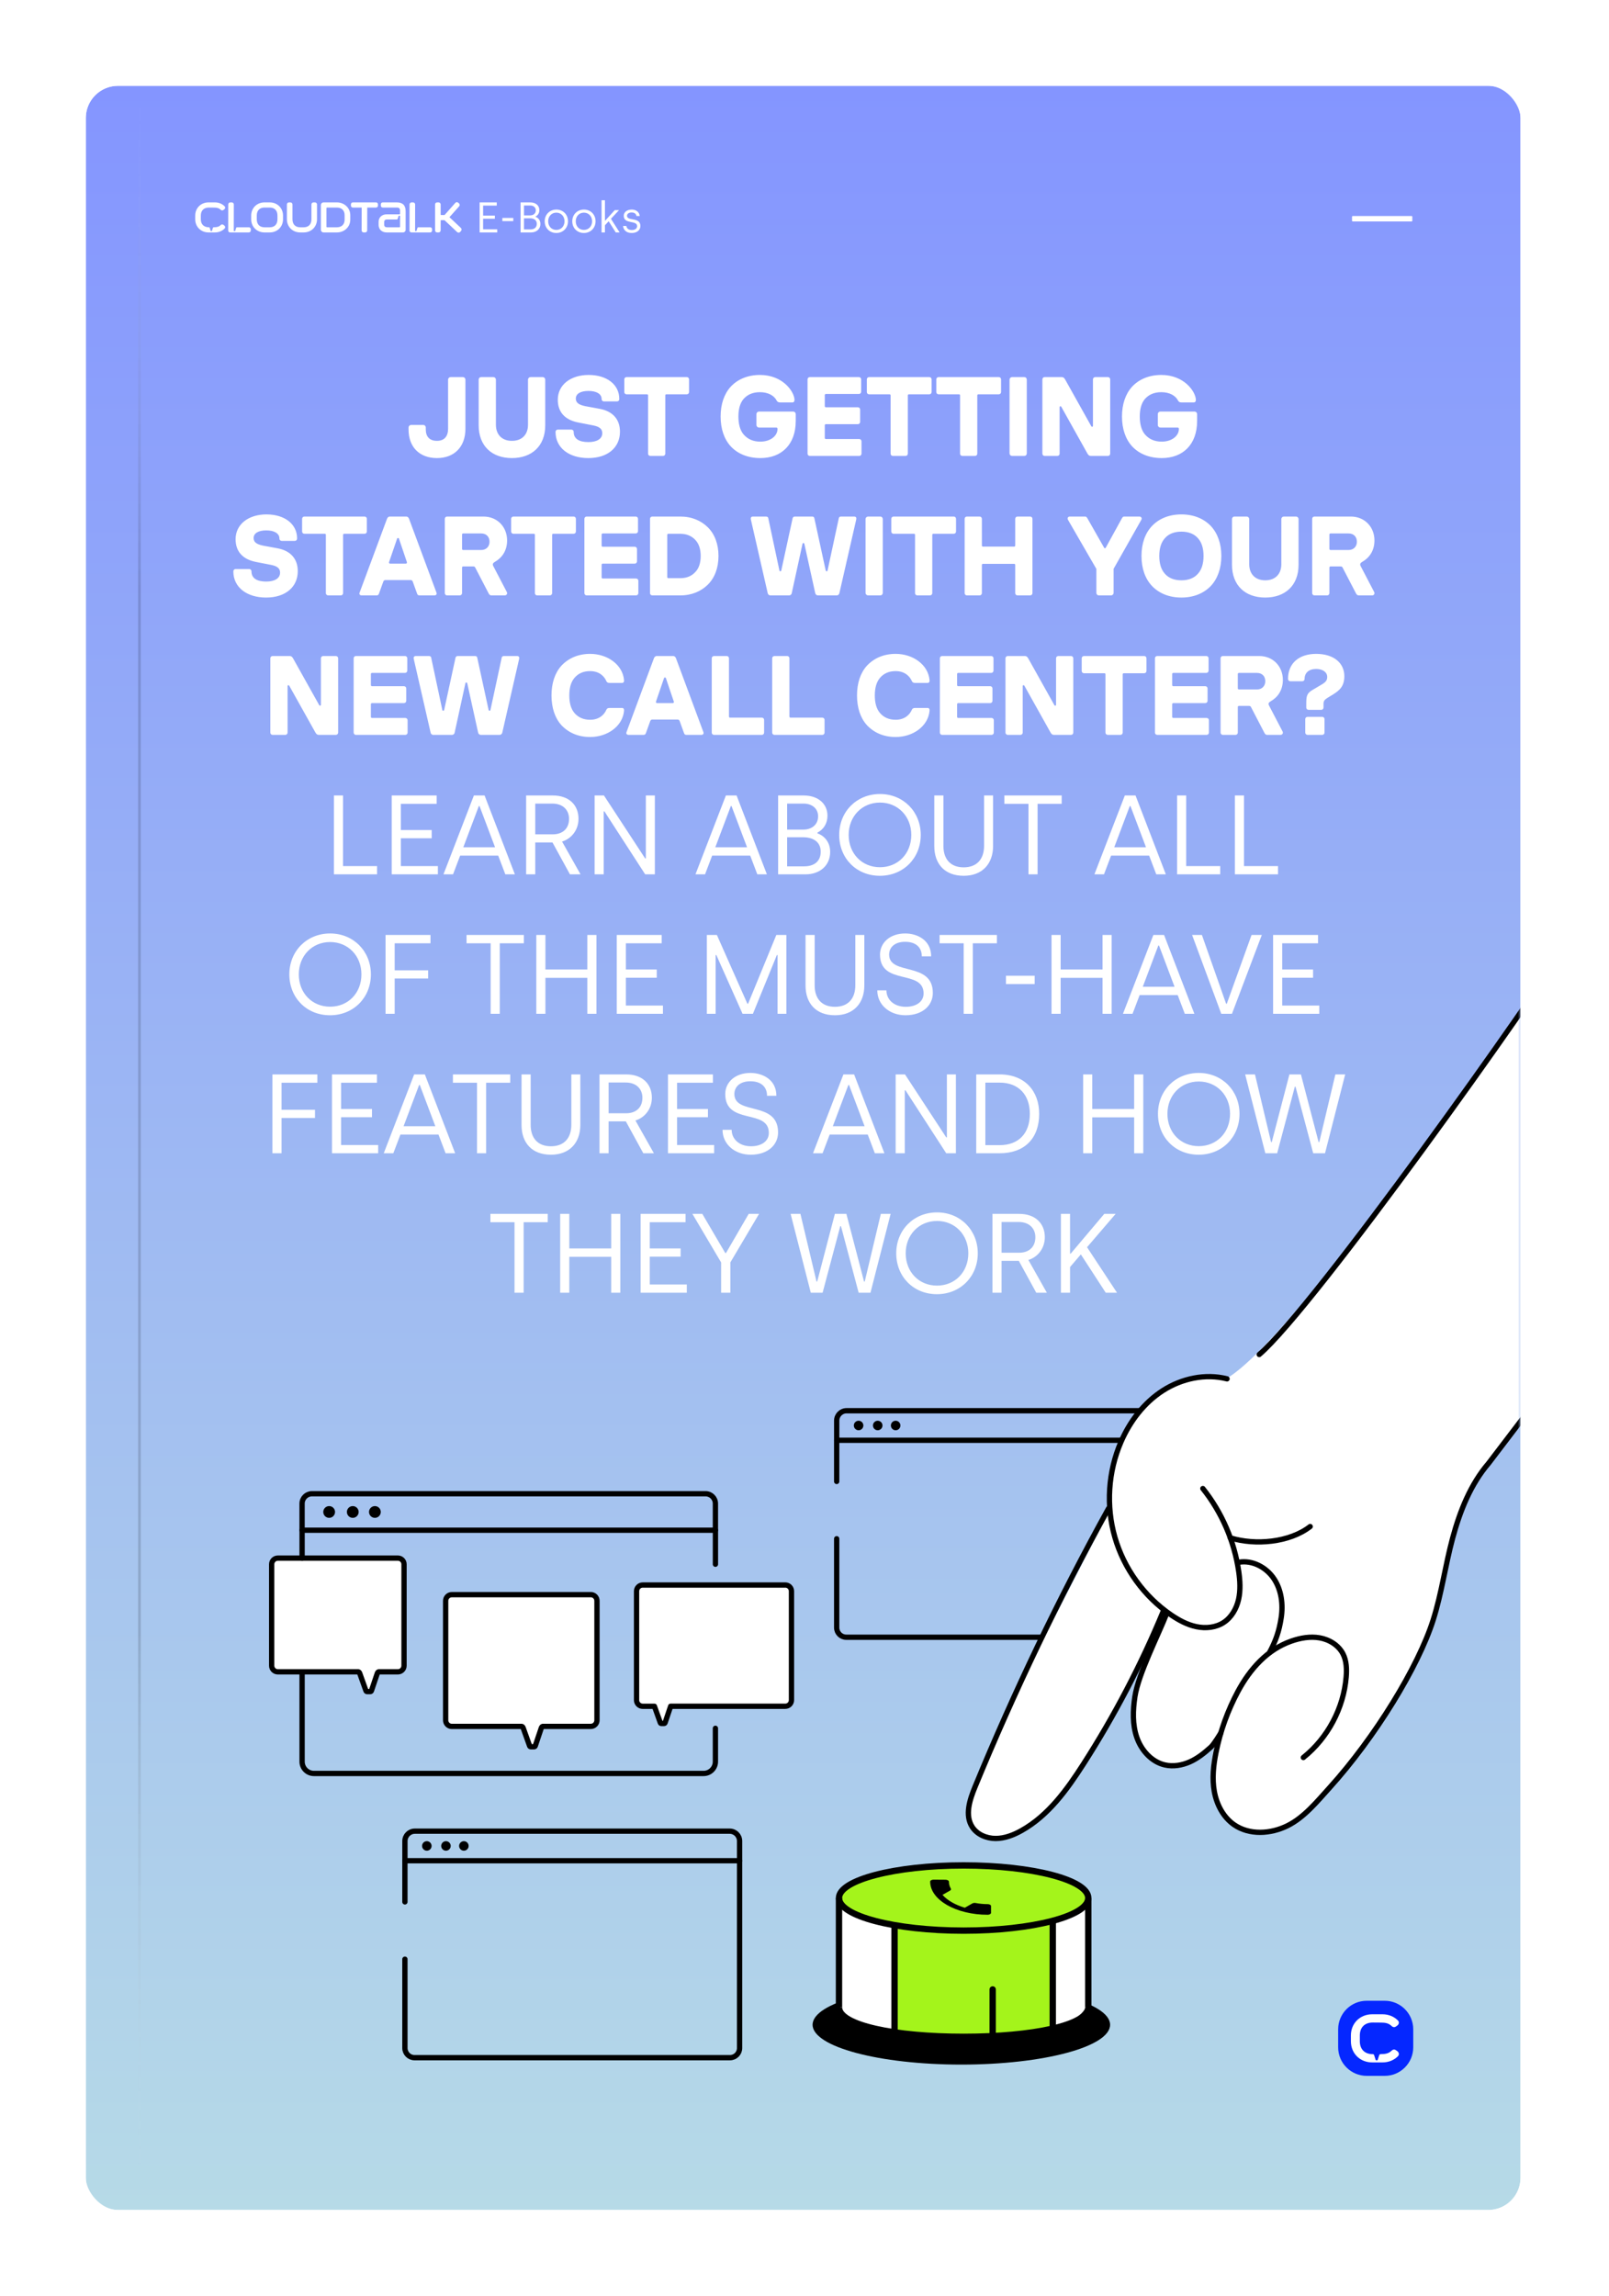 <svg width="450" height="642" viewBox="0 0 450 642" fill="none" xmlns="http://www.w3.org/2000/svg">
<g filter="url(#filter0_d_4472_47255)">
<path d="M24 24C24 19.029 28.029 15 33 15L416.25 15C421.221 15 425.25 19.029 425.25 24V600C425.25 604.971 421.221 609 416.25 609H33C28.029 609 24 604.971 24 600V24Z" fill="url(#paint0_linear_4472_47255)"/>
<mask id="mask0_4472_47255" style="mask-type:alpha" maskUnits="userSpaceOnUse" x="24" y="22" width="402" height="587">
<path d="M24 31.5C24 26.529 28.029 22.5 33 22.5L416.25 22.5C421.221 22.5 425.25 26.529 425.25 31.5V600C425.25 604.971 421.221 609 416.25 609H33C28.029 609 24 604.971 24 600V31.5Z" fill="url(#paint1_linear_4472_47255)"/>
</mask>
<g mask="url(#mask0_4472_47255)">
<path d="M240.13 390.962C240.866 390.962 241.462 390.366 241.462 389.63C241.462 388.895 240.866 388.299 240.13 388.299C239.395 388.299 238.799 388.895 238.799 389.63C238.799 390.366 239.395 390.962 240.13 390.962Z" fill="black"/>
<path d="M245.479 390.962C246.215 390.962 246.811 390.366 246.811 389.63C246.811 388.895 246.215 388.299 245.479 388.299C244.744 388.299 244.148 388.895 244.148 389.63C244.148 390.366 244.744 390.962 245.479 390.962Z" fill="black"/>
<path d="M250.492 390.962C251.227 390.962 251.823 390.366 251.823 389.63C251.823 388.895 251.227 388.299 250.492 388.299C249.756 388.299 249.16 388.895 249.16 389.63C249.16 390.366 249.756 390.962 250.492 390.962Z" fill="black"/>
<path d="M327.599 393.761H234.006V388.258C234.006 386.737 235.243 385.5 236.764 385.5H324.842C326.362 385.5 327.599 386.737 327.599 388.258V393.761Z" stroke="black" stroke-width="1.479" stroke-linecap="round" stroke-linejoin="round"/>
<path d="M327.599 393.761V446.158C327.599 447.637 326.398 448.838 324.918 448.838H236.681C235.201 448.838 234 447.637 234 446.158V421.3" stroke="black" stroke-width="1.479" stroke-linecap="round" stroke-linejoin="round"/>
<path d="M234 393.761V405.276" stroke="black" stroke-width="1.479" stroke-linecap="round" stroke-linejoin="round"/>
<path d="M343.116 376.451C362.358 365.058 424.175 276.311 437.25 256.125C464.886 252.033 405.472 344.519 468.219 331.826L412.609 405.672L406.331 418.953L403.207 434.019L398.114 451.69L387.234 471.043L370.637 492.107C358.117 507.007 348.244 503.998 344.873 500.632C336.241 492.79 338.521 481.325 340.74 476.573C335.391 485.724 326.375 484.656 322.535 482.979C312.778 479.191 317.807 460.934 321.541 452.279L298.236 492.071C289.333 503.435 279.846 505.703 276.215 505.416C273.838 504.307 269.497 500.451 271.14 493.903C272.784 487.356 284.056 464.487 289.487 453.871L309.974 414.108C309.277 412.528 309.286 405.757 314.891 391.317C320.497 376.877 336.044 375.389 343.116 376.451Z" fill="white"/>
<path d="M352.178 369.78C367.642 356.555 429.576 269.164 439.875 252.375" stroke="black" stroke-width="1.479" stroke-miterlimit="10" stroke-linecap="round"/>
<path d="M343.176 376.587C337.115 375.041 330.488 376.481 325.223 379.867C319.958 383.253 316.009 388.452 313.524 394.193C309.903 402.54 309.287 412.16 311.811 420.899C314.336 429.638 319.986 437.447 327.495 442.586C329.674 444.069 332.035 445.358 334.618 445.891C337.199 446.432 340.017 446.153 342.231 444.718C344.426 443.285 345.821 440.833 346.397 438.275C346.974 435.717 346.816 433.043 346.44 430.452C345.223 422.017 341.721 413.925 336.408 407.257" stroke="black" stroke-width="1.479" stroke-miterlimit="10" stroke-linecap="round"/>
<path d="M366.429 417.884C360.659 422.367 351.068 423.206 344.082 421.052" stroke="black" stroke-width="1.479" stroke-miterlimit="10" stroke-linecap="round"/>
<path d="M310.039 412.824C296.187 437.874 283.565 464.251 272.677 490.726C271.204 494.317 269.801 498.592 271.888 501.864C273.258 504.017 275.913 505.118 278.465 505.117C281.016 505.115 283.482 504.15 285.702 502.903C293.18 498.72 298.405 491.492 303.032 484.271C311.71 470.747 319.18 456.454 325.32 441.618" stroke="black" stroke-width="1.479" stroke-miterlimit="10" stroke-linecap="round"/>
<path d="M364.52 482.478C371.342 477.021 375.772 468.687 376.493 459.985C376.677 457.754 376.606 455.405 375.567 453.425C374.308 451.032 371.748 449.48 369.086 449.014C366.416 448.544 363.662 449.043 361.109 449.939C354.409 452.299 349.611 457.7 346.246 463.949C343.369 469.307 341.284 475.088 340.085 481.054C339.361 484.652 338.958 488.384 339.619 491.998C340.277 495.62 342.093 499.133 345.102 501.239C349.39 504.25 355.379 503.882 360.075 501.551C364.771 499.219 368.323 494.814 371.843 490.928C384.545 476.894 396.633 457.209 400.821 444.024C403.196 436.558 404.217 428.725 406.257 421.164C408.298 413.604 411.25 406.113 416.349 400.165L468.03 332.315" stroke="black" stroke-width="1.479" stroke-miterlimit="10" stroke-linecap="round"/>
<path d="M346.563 427.852C350.311 427.234 354.189 429.315 356.291 432.478C358.397 435.634 358.893 439.671 358.314 443.423C357.734 447.176 356.817 449.813 355.031 453.159" stroke="black" stroke-width="1.479" stroke-miterlimit="10" stroke-linecap="round"/>
<path d="M341.446 475.585C341.446 475.585 339.558 478.758 338.634 479.587C336.863 481.184 334.98 482.703 332.802 483.682C330.626 484.654 328.148 485.083 325.818 484.559C322.079 483.719 319.205 480.486 317.946 476.862C316.687 473.237 316.832 469.281 317.4 465.489C318.379 459.022 323.947 448.259 326.367 442.024" stroke="black" stroke-width="1.479" stroke-miterlimit="10" stroke-linecap="round"/>
</g>
<path d="M268.865 568.349C291.843 568.349 310.469 563.363 310.469 557.212C310.469 551.062 291.843 546.076 268.865 546.076C245.888 546.076 227.261 551.062 227.261 557.212C227.261 563.363 245.888 568.349 268.865 568.349Z" fill="black"/>
<path d="M304.192 523.283C304.192 523.283 297.103 528.591 292.973 528.141C293.198 533.733 293.428 532.727 293.428 532.727L293.961 557.84C293.961 557.84 304.499 556.526 304.499 549.159C304.499 541.792 304.772 522.526 304.772 522.526L304.186 523.283H304.192Z" fill="white"/>
<path d="M235.078 524.496C235.078 524.496 245.025 529.804 250.818 529.354C250.505 534.946 250.179 533.94 250.179 533.94L249.434 559.053C249.434 559.053 234.646 557.739 234.646 550.372C234.646 543.005 234.262 523.739 234.262 523.739L235.078 524.496Z" fill="white"/>
<path d="M294.31 557.828L272.226 560.899L250.054 558.633L250.025 529.798L272.226 531.201L294.434 528.502L294.31 557.828Z" fill="#A4F41B"/>
<path d="M269.504 530.887C288.756 530.887 304.363 526.804 304.363 521.768C304.363 516.732 288.756 512.65 269.504 512.65C250.253 512.65 234.646 516.732 234.646 521.768C234.646 526.804 250.253 530.887 269.504 530.887Z" fill="#A4F41B" stroke="black" stroke-width="1.775" stroke-miterlimit="10"/>
<path d="M304.363 552.337C304.363 557.372 288.753 560.586 269.504 560.586C250.256 560.586 234.646 557.372 234.646 552.337" stroke="black" stroke-width="1.775" stroke-miterlimit="10"/>
<path d="M234.646 521.768V552.337" stroke="black" stroke-width="1.775" stroke-miterlimit="10"/>
<path d="M304.363 521.768V552.337" stroke="black" stroke-width="1.775" stroke-miterlimit="10"/>
<path d="M250.179 559.059V529.354" stroke="black" stroke-width="1.775" stroke-miterlimit="10"/>
<path d="M277.629 547.331V560.337" stroke="black" stroke-width="1.775" stroke-miterlimit="10" stroke-linecap="round"/>
<path d="M294.434 528.502V557.84" stroke="black" stroke-width="1.775" stroke-miterlimit="10"/>
<path d="M263.593 520.886C264.96 522.431 267.161 523.691 269.842 524.484L271.919 523.295C272.173 523.147 272.552 523.099 272.877 523.165C273.931 523.366 275.067 523.478 276.233 523.478C276.747 523.478 277.167 523.721 277.167 524.023V525.91C277.167 526.206 276.747 526.449 276.233 526.449C267.374 526.449 260.132 522.289 260.149 517.17C260.149 516.869 260.581 516.626 261.108 516.632L264.445 516.656C264.966 516.656 265.392 516.904 265.392 517.206C265.392 517.886 265.581 518.537 265.931 519.147C266.037 519.336 265.96 519.549 265.694 519.697L263.599 520.886H263.593Z" fill="black"/>
<path d="M92.057 415.456C92.966 415.456 93.702 414.72 93.702 413.811C93.702 412.903 92.966 412.167 92.057 412.167C91.149 412.167 90.412 412.903 90.412 413.811C90.412 414.72 91.149 415.456 92.057 415.456Z" fill="black"/>
<path d="M98.661 415.456C99.569 415.456 100.306 414.72 100.306 413.811C100.306 412.903 99.569 412.167 98.661 412.167C97.752 412.167 97.016 412.903 97.016 413.811C97.016 414.72 97.752 415.456 98.661 415.456Z" fill="black"/>
<path d="M104.85 415.456C105.759 415.456 106.495 414.72 106.495 413.811C106.495 412.903 105.759 412.167 104.85 412.167C103.942 412.167 103.205 412.903 103.205 413.811C103.205 414.72 103.942 415.456 104.85 415.456Z" fill="black"/>
<path d="M119.374 508.535C120.11 508.535 120.706 507.939 120.706 507.204C120.706 506.469 120.11 505.873 119.374 505.873C118.639 505.873 118.043 506.469 118.043 507.204C118.043 507.939 118.639 508.535 119.374 508.535Z" fill="black"/>
<path d="M124.723 508.535C125.459 508.535 126.055 507.939 126.055 507.204C126.055 506.469 125.459 505.873 124.723 505.873C123.988 505.873 123.392 506.469 123.392 507.204C123.392 507.939 123.988 508.535 124.723 508.535Z" fill="black"/>
<path d="M129.736 508.535C130.471 508.535 131.067 507.939 131.067 507.204C131.067 506.469 130.471 505.873 129.736 505.873C129 505.873 128.404 506.469 128.404 507.204C128.404 507.939 129 508.535 129.736 508.535Z" fill="black"/>
<path d="M206.843 511.334H113.25V505.831C113.25 504.311 114.487 503.074 116.008 503.074H204.086C205.607 503.074 206.843 504.311 206.843 505.831V511.334Z" stroke="black" stroke-width="1.479" stroke-linecap="round" stroke-linejoin="round"/>
<path d="M206.843 511.334V563.732C206.843 565.211 205.642 566.412 204.163 566.412H115.925C114.445 566.412 113.244 565.211 113.244 563.732V538.873" stroke="black" stroke-width="1.479" stroke-linecap="round" stroke-linejoin="round"/>
<path d="M113.244 511.334V522.849" stroke="black" stroke-width="1.479" stroke-linecap="round" stroke-linejoin="round"/>
<path d="M219.627 434.243H179.75C178.798 434.243 178.028 435.012 178.028 435.965V466.427C178.028 467.38 178.798 468.149 179.75 468.149H182.721H182.709H182.798C182.798 468.149 182.75 468.149 182.738 468.149H183.028H182.804C182.898 468.161 183.052 468.232 183.147 468.48L184.673 472.753C184.715 472.877 184.833 472.96 184.969 472.96H185.715C185.851 472.96 185.969 472.877 186.011 472.747L187.443 468.504C187.537 468.226 187.697 468.155 187.798 468.143H187.561H187.857C187.839 468.143 187.821 468.143 187.798 468.143H187.886C187.886 468.143 187.886 468.143 187.875 468.143H219.632C220.585 468.143 221.354 467.374 221.354 466.421V435.959C221.354 435.007 220.585 434.237 219.632 434.237L219.627 434.243Z" fill="white"/>
<path d="M187.798 468.143C187.697 468.155 187.537 468.226 187.443 468.504L186.011 472.747C185.969 472.877 185.851 472.96 185.715 472.96H184.969C184.833 472.96 184.715 472.877 184.673 472.753L183.147 468.48C183.052 468.232 182.898 468.161 182.804 468.149H183.028H182.738C182.75 468.149 182.798 468.149 182.798 468.149H182.709H182.721H179.75C178.798 468.149 178.028 467.38 178.028 466.427V435.965C178.028 435.012 178.798 434.243 179.75 434.243H219.627L219.632 434.237C220.585 434.237 221.354 435.007 221.354 435.959V466.421C221.354 467.374 220.585 468.143 219.632 468.143H187.875C187.886 468.143 187.886 468.143 187.886 468.143H187.798ZM187.798 468.143H187.561H187.857C187.839 468.143 187.821 468.143 187.798 468.143Z" stroke="black" stroke-width="1.479" stroke-linecap="round" stroke-linejoin="round"/>
<path d="M165.235 436.936H126.359C125.406 436.936 124.637 437.705 124.637 438.658V472.06C124.637 473.013 125.406 473.782 126.359 473.782H145.903C146.016 473.8 146.199 473.877 146.312 474.179L148.122 479.238C148.175 479.386 148.312 479.481 148.471 479.481H149.353C149.513 479.481 149.655 479.38 149.702 479.226L151.394 474.202C151.507 473.871 151.696 473.794 151.815 473.776H165.235C166.188 473.776 166.957 473.007 166.957 472.054V438.652C166.957 437.699 166.188 436.93 165.235 436.93V436.936Z" fill="white" stroke="black" stroke-width="1.479" stroke-linecap="round" stroke-linejoin="round"/>
<path d="M111.282 426.717H77.701C76.749 426.717 75.98 427.486 75.98 428.439V456.794C75.98 457.747 76.749 458.516 77.701 458.516H100.199C100.311 458.534 100.489 458.611 100.595 458.901L102.353 463.812C102.406 463.954 102.536 464.049 102.69 464.049H103.542C103.696 464.049 103.832 463.948 103.879 463.806L105.524 458.93C105.631 458.611 105.82 458.534 105.933 458.516H111.276C112.229 458.516 112.998 457.747 112.998 456.794V428.439C112.998 427.486 112.229 426.717 111.276 426.717H111.282Z" fill="white" stroke="black" stroke-width="1.479" stroke-linecap="round" stroke-linejoin="round"/>
<path d="M84.489 458.752V483.629C84.489 485.457 85.969 486.936 87.797 486.936H196.775C198.603 486.936 200.083 485.457 200.083 483.629V474.309" stroke="black" stroke-width="1.479" stroke-linecap="round" stroke-linejoin="round"/>
<path d="M200.083 418.912H84.483V411.468C84.483 409.947 85.72 408.71 87.241 408.71H197.325C198.846 408.71 200.083 409.947 200.083 411.468V418.912Z" stroke="black" stroke-width="1.479" stroke-linecap="round" stroke-linejoin="round"/>
<path d="M200.088 418.912V428.427" stroke="black" stroke-width="1.479" stroke-linecap="round" stroke-linejoin="round"/>
<path d="M84.489 418.912V426.716" stroke="black" stroke-width="1.479" stroke-linecap="round" stroke-linejoin="round"/>
<path d="M122.201 119.099C117.382 119.099 114.263 116.074 114.263 111.097V110.593C114.263 110.152 114.578 109.837 115.019 109.837H118.358C118.799 109.837 119.083 110.152 119.083 110.593V111.097C119.083 113.145 120.185 114.279 122.201 114.279C124.249 114.279 125.32 113.05 125.32 110.877V97.206C125.32 96.765 125.635 96.45 126.076 96.45H129.415C129.856 96.45 130.171 96.765 130.171 97.206V110.877C130.171 116.074 126.958 119.099 122.201 119.099ZM143.167 119.099C137.528 119.099 133.874 115.665 133.874 109.932V97.206C133.874 96.765 134.158 96.45 134.599 96.45H137.938C138.379 96.45 138.694 96.765 138.694 97.206V109.774C138.694 112.483 140.332 114.279 143.167 114.279C146.033 114.279 147.671 112.483 147.671 109.774V97.206C147.671 96.765 147.986 96.45 148.427 96.45H151.735C152.176 96.45 152.491 96.765 152.491 97.206V109.932C152.491 115.759 148.711 119.099 143.167 119.099ZM164.539 119.099C159.121 119.099 155.372 116.232 155.372 111.79V111.759C155.372 111.412 155.656 111.129 156.002 111.129H159.814C160.16 111.129 160.444 111.412 160.444 111.759V111.79C160.444 113.68 161.924 114.625 164.57 114.625C166.901 114.625 168.445 113.743 168.445 112.137C168.445 110.971 167.689 110.31 165.893 109.963L161.704 109.144C157.861 108.388 156.002 106.12 156.002 102.781C156.002 98.592 159.625 95.852 164.633 95.852C169.705 95.852 173.201 98.529 173.201 102.561V102.624C173.201 102.97 172.918 103.254 172.571 103.254H168.886C168.539 103.254 168.256 102.97 168.256 102.624V102.561C168.256 101.144 166.775 100.324 164.602 100.324C162.365 100.324 161.042 101.112 161.042 102.466C161.042 103.6 161.861 104.199 163.657 104.577L167.752 105.333C171.437 106.026 173.39 108.325 173.39 111.727C173.39 116.106 170.02 119.099 164.539 119.099ZM181.878 118.5C181.531 118.5 181.248 118.216 181.248 117.87V101.584C181.248 101.364 181.153 101.269 180.933 101.269H175.231C174.885 101.269 174.601 100.986 174.601 100.639V97.08C174.601 96.734 174.885 96.45 175.231 96.45H192.084C192.43 96.45 192.714 96.734 192.714 97.08V100.639C192.714 100.986 192.43 101.269 192.084 101.269H186.382C186.193 101.269 186.067 101.364 186.067 101.584V117.87C186.067 118.216 185.784 118.5 185.437 118.5H181.878ZM212.66 119.099C209.164 119.099 206.297 117.901 204.344 115.791C202.517 113.775 201.541 110.908 201.541 107.475C201.541 104.041 202.517 101.175 204.344 99.159C206.266 97.08 209.101 95.852 212.534 95.852C218.866 95.852 222.047 100.387 222.205 102.718C222.236 103.222 222.016 103.537 221.606 103.537H218.173C217.606 103.537 217.417 103.317 217.228 103.033C216.503 101.584 214.771 100.671 212.534 100.671C210.518 100.671 209.006 101.364 207.935 102.593C206.959 103.758 206.518 105.427 206.518 107.475C206.518 109.522 206.959 111.286 207.935 112.452C209.069 113.775 210.581 114.499 212.66 114.499C215.432 114.499 217.448 112.924 217.448 110.971V110.94C217.448 110.625 217.291 110.562 217.039 110.562H212.314C211.873 110.562 211.558 110.247 211.558 109.806V106.845C211.558 106.404 211.873 106.089 212.314 106.089H221.795C222.236 106.089 222.551 106.404 222.551 106.845V108.735C222.551 115.287 218.582 119.099 212.66 119.099ZM226.482 118.5C226.136 118.5 225.852 118.216 225.852 117.87V97.08C225.852 96.734 226.136 96.45 226.482 96.45H240.216C240.563 96.45 240.846 96.734 240.846 97.08V100.545C240.846 100.891 240.563 101.175 240.216 101.175H230.987C230.798 101.175 230.672 101.301 230.672 101.49V104.577C230.672 104.766 230.798 104.892 230.987 104.892H239.933C240.279 104.892 240.563 105.175 240.563 105.522V108.987C240.563 109.333 240.279 109.617 239.933 109.617H230.987C230.798 109.617 230.672 109.743 230.672 109.932V113.46C230.672 113.649 230.798 113.775 230.987 113.775H240.311C240.657 113.775 240.941 114.058 240.941 114.405V117.87C240.941 118.216 240.657 118.5 240.311 118.5H226.482ZM249.71 118.5C249.363 118.5 249.08 118.216 249.08 117.87V101.584C249.08 101.364 248.985 101.269 248.765 101.269H243.063C242.717 101.269 242.433 100.986 242.433 100.639V97.08C242.433 96.734 242.717 96.45 243.063 96.45H259.916C260.262 96.45 260.546 96.734 260.546 97.08V100.639C260.546 100.986 260.262 101.269 259.916 101.269H254.214C254.025 101.269 253.899 101.364 253.899 101.584V117.87C253.899 118.216 253.616 118.5 253.269 118.5H249.71ZM269.136 118.5C268.79 118.5 268.506 118.216 268.506 117.87V101.584C268.506 101.364 268.412 101.269 268.191 101.269H262.49C262.143 101.269 261.86 100.986 261.86 100.639V97.08C261.86 96.734 262.143 96.45 262.49 96.45H279.342C279.689 96.45 279.972 96.734 279.972 97.08V100.639C279.972 100.986 279.689 101.269 279.342 101.269H273.641C273.452 101.269 273.326 101.364 273.326 101.584V117.87C273.326 118.216 273.042 118.5 272.696 118.5H269.136ZM283.104 118.5C282.663 118.5 282.348 118.185 282.348 117.744V97.206C282.348 96.765 282.663 96.45 283.104 96.45H286.443C286.884 96.45 287.168 96.765 287.168 97.206V117.744C287.168 118.185 286.884 118.5 286.443 118.5H283.104ZM292.161 118.5C291.814 118.5 291.531 118.216 291.531 117.87V97.08C291.531 96.734 291.814 96.45 292.161 96.45H296.886C297.453 96.45 297.673 96.734 297.925 97.174L305.202 110.184C305.328 110.436 305.674 110.373 305.674 110.089V97.08C305.674 96.734 305.958 96.45 306.304 96.45H309.864C310.21 96.45 310.494 96.734 310.494 97.08V117.87C310.494 118.216 310.21 118.5 309.864 118.5H305.139C304.572 118.5 304.351 118.216 304.099 117.775L296.823 104.766C296.697 104.514 296.35 104.577 296.35 104.86V117.87C296.35 118.216 296.067 118.5 295.72 118.5H292.161ZM324.914 119.099C321.417 119.099 318.551 117.901 316.598 115.791C314.771 113.775 313.794 110.908 313.794 107.475C313.794 104.041 314.771 101.175 316.598 99.159C318.519 97.08 321.354 95.852 324.788 95.852C331.119 95.852 334.301 100.387 334.458 102.718C334.49 103.222 334.269 103.537 333.86 103.537H330.426C329.859 103.537 329.67 103.317 329.481 103.033C328.757 101.584 327.024 100.671 324.788 100.671C322.772 100.671 321.26 101.364 320.189 102.593C319.212 103.758 318.771 105.427 318.771 107.475C318.771 109.522 319.212 111.286 320.189 112.452C321.323 113.775 322.835 114.499 324.914 114.499C327.686 114.499 329.702 112.924 329.702 110.971V110.94C329.702 110.625 329.544 110.562 329.292 110.562H324.567C324.126 110.562 323.811 110.247 323.811 109.806V106.845C323.811 106.404 324.126 106.089 324.567 106.089H334.049C334.49 106.089 334.805 106.404 334.805 106.845V108.735C334.805 115.287 330.836 119.099 324.914 119.099ZM74.427 158.099C69.009 158.099 65.261 155.232 65.261 150.79V150.759C65.261 150.412 65.544 150.129 65.891 150.129H69.702C70.049 150.129 70.332 150.412 70.332 150.759V150.79C70.332 152.68 71.813 153.625 74.459 153.625C76.79 153.625 78.333 152.743 78.333 151.137C78.333 149.971 77.577 149.31 75.782 148.963L71.592 148.144C67.749 147.388 65.891 145.12 65.891 141.781C65.891 137.592 69.513 134.851 74.522 134.851C79.593 134.851 83.09 137.529 83.09 141.561V141.624C83.09 141.97 82.806 142.254 82.46 142.254H78.774C78.428 142.254 78.144 141.97 78.144 141.624V141.561C78.144 140.144 76.664 139.324 74.49 139.324C72.254 139.324 70.931 140.112 70.931 141.466C70.931 142.6 71.75 143.199 73.545 143.577L77.64 144.333C81.326 145.026 83.279 147.325 83.279 150.727C83.279 155.106 79.908 158.099 74.427 158.099ZM91.766 157.5C91.419 157.5 91.136 157.216 91.136 156.87V140.584C91.136 140.364 91.041 140.269 90.821 140.269H85.12C84.773 140.269 84.49 139.986 84.49 139.639V136.08C84.49 135.733 84.773 135.45 85.12 135.45H101.972C102.318 135.45 102.602 135.733 102.602 136.08V139.639C102.602 139.986 102.318 140.269 101.972 140.269H96.27C96.082 140.269 95.956 140.364 95.956 140.584V156.87C95.956 157.216 95.672 157.5 95.326 157.5H91.766ZM101.129 157.5C100.625 157.5 100.405 157.122 100.562 156.744L108.248 136.048C108.406 135.67 108.689 135.45 109.004 135.45H113.635C113.95 135.45 114.233 135.67 114.391 136.048L122.077 156.744C122.234 157.153 121.982 157.5 121.478 157.5H117.32C117.005 157.5 116.785 157.405 116.659 157.027L115.43 153.625C115.336 153.373 115.147 153.216 114.863 153.216H107.776C107.492 153.216 107.303 153.373 107.209 153.625L105.98 157.027C105.854 157.405 105.602 157.5 105.319 157.5H101.129ZM108.847 148.081C108.689 148.459 108.91 148.617 109.099 148.617H113.509C113.698 148.617 113.918 148.459 113.761 148.081L111.587 141.655C111.493 141.372 111.146 141.372 111.052 141.655L108.847 148.081ZM125.034 157.5C124.688 157.5 124.404 157.216 124.404 156.87V136.08C124.404 135.733 124.688 135.45 125.034 135.45H135.209C139.115 135.45 141.824 138.379 141.824 142.128C141.824 144.994 140.406 146.979 138.422 148.113C137.855 148.428 137.666 148.774 137.981 149.341L141.729 156.523C141.981 156.964 141.729 157.5 141.162 157.5H137.445C137.036 157.5 136.878 157.311 136.658 156.933L132.909 149.719C132.815 149.53 132.689 149.405 132.374 149.405H129.539C129.35 149.405 129.224 149.53 129.224 149.719V156.87C129.224 157.216 128.94 157.5 128.594 157.5H125.034ZM129.224 144.49C129.224 144.679 129.35 144.805 129.539 144.805H134.579C136.028 144.805 136.91 143.797 136.91 142.506C136.91 141.12 136.028 140.175 134.579 140.175H129.539C129.35 140.175 129.224 140.301 129.224 140.49V144.49ZM150.23 157.5C149.884 157.5 149.6 157.216 149.6 156.87V140.584C149.6 140.364 149.506 140.269 149.285 140.269H143.584C143.237 140.269 142.954 139.986 142.954 139.639V136.08C142.954 135.733 143.237 135.45 143.584 135.45H160.436C160.783 135.45 161.066 135.733 161.066 136.08V139.639C161.066 139.986 160.783 140.269 160.436 140.269H154.735C154.546 140.269 154.42 140.364 154.42 140.584V156.87C154.42 157.216 154.136 157.5 153.79 157.5H150.23ZM164.072 157.5C163.726 157.5 163.442 157.216 163.442 156.87V136.08C163.442 135.733 163.726 135.45 164.072 135.45H177.806C178.153 135.45 178.436 135.733 178.436 136.08V139.545C178.436 139.891 178.153 140.175 177.806 140.175H168.577C168.388 140.175 168.262 140.301 168.262 140.49V143.577C168.262 143.766 168.388 143.892 168.577 143.892H177.523C177.869 143.892 178.153 144.175 178.153 144.522V147.987C178.153 148.333 177.869 148.617 177.523 148.617H168.577C168.388 148.617 168.262 148.743 168.262 148.932V152.46C168.262 152.649 168.388 152.775 168.577 152.775H177.901C178.247 152.775 178.531 153.058 178.531 153.405V156.87C178.531 157.216 178.247 157.5 177.901 157.5H164.072ZM182.422 157.5C182.076 157.5 181.792 157.216 181.792 156.87V136.08C181.792 135.733 182.076 135.45 182.422 135.45H190.266C193.479 135.45 196.062 136.584 197.983 138.474C199.905 140.395 200.944 143.167 200.944 146.475C200.944 149.782 199.905 152.554 197.983 154.476C196.062 156.366 193.479 157.5 190.266 157.5H182.422ZM186.612 152.365C186.612 152.554 186.738 152.68 186.927 152.68H190.266C192.061 152.68 193.416 152.082 194.392 151.042C195.463 150.003 195.967 148.396 195.967 146.475C195.967 144.553 195.463 142.978 194.392 141.907C193.416 140.899 192.061 140.269 190.266 140.269H186.927C186.738 140.269 186.612 140.395 186.612 140.584V152.365ZM215.441 157.5C215.126 157.5 214.811 157.279 214.716 156.901L209.991 136.237C209.897 135.828 210.054 135.45 210.59 135.45H214.212C214.496 135.45 214.811 135.544 214.874 135.922L217.992 150.57C218.055 150.822 218.433 150.822 218.496 150.57L221.678 135.922C221.772 135.544 222.056 135.45 222.371 135.45H227.096C227.411 135.45 227.694 135.544 227.757 135.922L230.939 150.57C231.033 150.822 231.411 150.822 231.443 150.57L234.593 135.922C234.656 135.544 234.939 135.45 235.254 135.45H238.877C239.412 135.45 239.57 135.796 239.475 136.237L234.75 156.901C234.656 157.279 234.341 157.5 233.994 157.5H228.765C228.419 157.5 228.104 157.279 228.009 156.901L224.954 143.041C224.859 142.789 224.513 142.789 224.45 143.041L221.426 156.901C221.363 157.279 221.016 157.5 220.701 157.5H215.441ZM242.828 157.5C242.387 157.5 242.072 157.185 242.072 156.744V136.206C242.072 135.765 242.387 135.45 242.828 135.45H246.167C246.608 135.45 246.891 135.765 246.891 136.206V156.744C246.891 157.185 246.608 157.5 246.167 157.5H242.828ZM256.547 157.5C256.2 157.5 255.917 157.216 255.917 156.87V140.584C255.917 140.364 255.822 140.269 255.602 140.269H249.9C249.554 140.269 249.27 139.986 249.27 139.639V136.08C249.27 135.733 249.554 135.45 249.9 135.45H266.753C267.099 135.45 267.383 135.733 267.383 136.08V139.639C267.383 139.986 267.099 140.269 266.753 140.269H261.051C260.862 140.269 260.736 140.364 260.736 140.584V156.87C260.736 157.216 260.453 157.5 260.106 157.5H256.547ZM270.419 157.5C270.073 157.5 269.789 157.216 269.789 156.87V136.08C269.789 135.733 270.073 135.45 270.419 135.45H273.979C274.325 135.45 274.609 135.733 274.609 136.08V143.545C274.609 143.734 274.735 143.86 274.924 143.86H283.618C283.807 143.86 283.933 143.734 283.933 143.545V136.08C283.933 135.733 284.216 135.45 284.563 135.45H288.122C288.469 135.45 288.752 135.733 288.752 136.08V156.87C288.752 157.216 288.469 157.5 288.122 157.5H284.563C284.216 157.5 283.933 157.216 283.933 156.87V148.995C283.933 148.774 283.807 148.68 283.618 148.68H274.924C274.735 148.68 274.609 148.774 274.609 148.995V156.87C274.609 157.216 274.325 157.5 273.979 157.5H270.419ZM307.355 157.5C306.914 157.5 306.631 157.185 306.631 156.744V150.097L298.693 136.363C298.409 135.859 298.756 135.45 299.165 135.45H303.512C303.733 135.45 303.922 135.607 304.111 135.922L308.804 144.175C308.899 144.364 309.151 144.364 309.245 144.175L313.781 135.922C313.97 135.607 314.128 135.45 314.38 135.45H318.695C319.105 135.45 319.483 135.859 319.199 136.363L311.45 150.066V156.744C311.45 157.185 311.135 157.5 310.694 157.5H307.355ZM330.398 158.099C326.996 158.099 324.161 156.933 322.208 154.885C320.286 152.87 319.247 149.971 319.247 146.475C319.247 142.978 320.286 140.08 322.208 138.064C324.161 136.017 326.996 134.851 330.398 134.851C333.831 134.851 336.635 136.017 338.619 138.064C340.509 140.08 341.58 142.978 341.58 146.475C341.58 149.971 340.509 152.87 338.619 154.885C336.635 156.933 333.831 158.099 330.398 158.099ZM324.224 146.475C324.224 148.585 324.728 150.286 325.799 151.452C326.838 152.649 328.413 153.279 330.398 153.279C332.414 153.279 333.989 152.649 335.028 151.452C336.099 150.286 336.603 148.585 336.603 146.475C336.603 144.364 336.099 142.663 335.028 141.498C333.989 140.301 332.414 139.671 330.398 139.671C328.413 139.671 326.838 140.301 325.799 141.498C324.728 142.663 324.224 144.364 324.224 146.475ZM353.853 158.099C348.215 158.099 344.561 154.665 344.561 148.932V136.206C344.561 135.765 344.844 135.45 345.285 135.45H348.624C349.065 135.45 349.38 135.765 349.38 136.206V148.774C349.38 151.483 351.018 153.279 353.853 153.279C356.72 153.279 358.358 151.483 358.358 148.774V136.206C358.358 135.765 358.673 135.45 359.114 135.45H362.421C362.862 135.45 363.177 135.765 363.177 136.206V148.932C363.177 154.759 359.397 158.099 353.853 158.099ZM367.614 157.5C367.267 157.5 366.984 157.216 366.984 156.87V136.08C366.984 135.733 367.267 135.45 367.614 135.45H377.788C381.694 135.45 384.403 138.379 384.403 142.128C384.403 144.994 382.986 146.979 381.001 148.113C380.434 148.428 380.245 148.774 380.56 149.341L384.309 156.523C384.561 156.964 384.309 157.5 383.742 157.5H380.025C379.615 157.5 379.458 157.311 379.237 156.933L375.489 149.719C375.394 149.53 375.268 149.405 374.953 149.405H372.118C371.929 149.405 371.803 149.53 371.803 149.719V156.87C371.803 157.216 371.52 157.5 371.173 157.5H367.614ZM371.803 144.49C371.803 144.679 371.929 144.805 372.118 144.805H377.158C378.607 144.805 379.489 143.797 379.489 142.506C379.489 141.12 378.607 140.175 377.158 140.175H372.118C371.929 140.175 371.803 140.301 371.803 140.49V144.49ZM76.237 196.5C75.891 196.5 75.607 196.216 75.607 195.87V175.08C75.607 174.733 75.891 174.45 76.237 174.45H80.962C81.529 174.45 81.75 174.733 82.002 175.174L89.278 188.184C89.404 188.436 89.751 188.373 89.751 188.089V175.08C89.751 174.733 90.034 174.45 90.381 174.45H93.94C94.287 174.45 94.57 174.733 94.57 175.08V195.87C94.57 196.216 94.287 196.5 93.94 196.5H89.215C88.648 196.5 88.428 196.216 88.176 195.775L80.899 182.766C80.773 182.514 80.427 182.577 80.427 182.86V195.87C80.427 196.216 80.143 196.5 79.797 196.5H76.237ZM99.54 196.5C99.193 196.5 98.91 196.216 98.91 195.87V175.08C98.91 174.733 99.193 174.45 99.54 174.45H113.274C113.62 174.45 113.904 174.733 113.904 175.08V178.545C113.904 178.891 113.62 179.175 113.274 179.175H104.044C103.855 179.175 103.729 179.301 103.729 179.49V182.577C103.729 182.766 103.855 182.892 104.044 182.892H112.99C113.337 182.892 113.62 183.175 113.62 183.522V186.987C113.62 187.333 113.337 187.617 112.99 187.617H104.044C103.855 187.617 103.729 187.743 103.729 187.932V191.46C103.729 191.649 103.855 191.775 104.044 191.775H113.368C113.715 191.775 113.998 192.058 113.998 192.405V195.87C113.998 196.216 113.715 196.5 113.368 196.5H99.54ZM121.161 196.5C120.846 196.5 120.531 196.279 120.436 195.901L115.711 175.237C115.617 174.828 115.774 174.45 116.31 174.45H119.932C120.216 174.45 120.531 174.544 120.594 174.922L123.712 189.57C123.775 189.822 124.153 189.822 124.216 189.57L127.398 174.922C127.492 174.544 127.776 174.45 128.091 174.45H132.816C133.131 174.45 133.414 174.544 133.477 174.922L136.659 189.57C136.753 189.822 137.131 189.822 137.163 189.57L140.313 174.922C140.376 174.544 140.659 174.45 140.974 174.45H144.597C145.132 174.45 145.29 174.796 145.195 175.237L140.47 195.901C140.376 196.279 140.061 196.5 139.714 196.5H134.485C134.139 196.5 133.824 196.279 133.729 195.901L130.674 182.041C130.579 181.789 130.233 181.789 130.17 182.041L127.146 195.901C127.083 196.279 126.736 196.5 126.421 196.5H121.161ZM165.047 197.099C161.677 197.099 158.968 195.87 157.015 193.791C155.188 191.775 154.243 188.908 154.243 185.475C154.243 182.041 155.188 179.175 157.015 177.159C158.968 175.08 161.677 173.851 165.047 173.851C169.898 173.851 174.151 176.875 174.529 181.191C174.592 181.663 174.371 181.978 173.962 181.978H170.497C169.961 181.978 169.741 181.789 169.583 181.474C169.016 180.12 167.599 178.671 165.047 178.671C163.094 178.671 161.677 179.364 160.637 180.593C159.661 181.758 159.22 183.427 159.22 185.475C159.22 187.522 159.661 189.192 160.637 190.357C161.677 191.586 163.126 192.279 165.047 192.279C167.599 192.279 169.016 190.83 169.583 189.475C169.741 189.16 169.961 188.971 170.497 188.971H173.962C174.371 188.971 174.592 189.286 174.529 189.759C174.151 194.074 169.898 197.099 165.047 197.099ZM175.783 196.5C175.279 196.5 175.058 196.122 175.216 195.744L182.902 175.048C183.059 174.67 183.343 174.45 183.658 174.45H188.288C188.603 174.45 188.887 174.67 189.044 175.048L196.73 195.744C196.888 196.153 196.636 196.5 196.132 196.5H191.974C191.659 196.5 191.438 196.405 191.312 196.027L190.084 192.625C189.989 192.373 189.8 192.216 189.517 192.216H182.429C182.146 192.216 181.957 192.373 181.862 192.625L180.634 196.027C180.508 196.405 180.256 196.5 179.972 196.5H175.783ZM183.5 187.081C183.343 187.459 183.563 187.617 183.752 187.617H188.162C188.351 187.617 188.572 187.459 188.414 187.081L186.241 180.655C186.146 180.372 185.8 180.372 185.705 180.655L183.5 187.081ZM199.688 196.5C199.341 196.5 199.058 196.216 199.058 195.87V175.08C199.058 174.733 199.341 174.45 199.688 174.45H203.247C203.594 174.45 203.877 174.733 203.877 175.08V191.365C203.877 191.586 204.003 191.68 204.192 191.68H213.075C213.422 191.68 213.705 191.964 213.705 192.31V195.87C213.705 196.216 213.422 196.5 213.075 196.5H199.688ZM216.592 196.5C216.245 196.5 215.962 196.216 215.962 195.87V175.08C215.962 174.733 216.245 174.45 216.592 174.45H220.151C220.498 174.45 220.781 174.733 220.781 175.08V191.365C220.781 191.586 220.907 191.68 221.096 191.68H229.979C230.326 191.68 230.609 191.964 230.609 192.31V195.87C230.609 196.216 230.326 196.5 229.979 196.5H216.592ZM250.491 197.099C247.121 197.099 244.412 195.87 242.459 193.791C240.632 191.775 239.687 188.908 239.687 185.475C239.687 182.041 240.632 179.175 242.459 177.159C244.412 175.08 247.121 173.851 250.491 173.851C255.342 173.851 259.595 176.875 259.973 181.191C260.036 181.663 259.815 181.978 259.406 181.978H255.941C255.405 181.978 255.185 181.789 255.027 181.474C254.46 180.12 253.043 178.671 250.491 178.671C248.538 178.671 247.121 179.364 246.081 180.593C245.105 181.758 244.664 183.427 244.664 185.475C244.664 187.522 245.105 189.192 246.081 190.357C247.121 191.586 248.57 192.279 250.491 192.279C253.043 192.279 254.46 190.83 255.027 189.475C255.185 189.16 255.405 188.971 255.941 188.971H259.406C259.815 188.971 260.036 189.286 259.973 189.759C259.595 194.074 255.342 197.099 250.491 197.099ZM263.49 196.5C263.143 196.5 262.86 196.216 262.86 195.87V175.08C262.86 174.733 263.143 174.45 263.49 174.45H277.224C277.57 174.45 277.854 174.733 277.854 175.08V178.545C277.854 178.891 277.57 179.175 277.224 179.175H267.994C267.805 179.175 267.679 179.301 267.679 179.49V182.577C267.679 182.766 267.805 182.892 267.994 182.892H276.94C277.287 182.892 277.57 183.175 277.57 183.522V186.987C277.57 187.333 277.287 187.617 276.94 187.617H267.994C267.805 187.617 267.679 187.743 267.679 187.932V191.46C267.679 191.649 267.805 191.775 267.994 191.775H277.318C277.665 191.775 277.948 192.058 277.948 192.405V195.87C277.948 196.216 277.665 196.5 277.318 196.5H263.49ZM281.84 196.5C281.493 196.5 281.21 196.216 281.21 195.87V175.08C281.21 174.733 281.493 174.45 281.84 174.45H286.565C287.132 174.45 287.352 174.733 287.604 175.174L294.881 188.184C295.007 188.436 295.353 188.373 295.353 188.089V175.08C295.353 174.733 295.637 174.45 295.983 174.45H299.543C299.889 174.45 300.173 174.733 300.173 175.08V195.87C300.173 196.216 299.889 196.5 299.543 196.5H294.818C294.251 196.5 294.03 196.216 293.778 195.775L286.502 182.766C286.376 182.514 286.029 182.577 286.029 182.86V195.87C286.029 196.216 285.746 196.5 285.399 196.5H281.84ZM309.804 196.5C309.458 196.5 309.174 196.216 309.174 195.87V179.584C309.174 179.364 309.08 179.269 308.859 179.269H303.158C302.811 179.269 302.528 178.986 302.528 178.639V175.08C302.528 174.733 302.811 174.45 303.158 174.45H320.01C320.357 174.45 320.64 174.733 320.64 175.08V178.639C320.64 178.986 320.357 179.269 320.01 179.269H314.309C314.12 179.269 313.994 179.364 313.994 179.584V195.87C313.994 196.216 313.71 196.5 313.364 196.5H309.804ZM323.646 196.5C323.3 196.5 323.016 196.216 323.016 195.87V175.08C323.016 174.733 323.3 174.45 323.646 174.45H337.38C337.727 174.45 338.01 174.733 338.01 175.08V178.545C338.01 178.891 337.727 179.175 337.38 179.175H328.151C327.962 179.175 327.836 179.301 327.836 179.49V182.577C327.836 182.766 327.962 182.892 328.151 182.892H337.097C337.443 182.892 337.727 183.175 337.727 183.522V186.987C337.727 187.333 337.443 187.617 337.097 187.617H328.151C327.962 187.617 327.836 187.743 327.836 187.932V191.46C327.836 191.649 327.962 191.775 328.151 191.775H337.475C337.821 191.775 338.105 192.058 338.105 192.405V195.87C338.105 196.216 337.821 196.5 337.475 196.5H323.646ZM341.996 196.5C341.65 196.5 341.366 196.216 341.366 195.87V175.08C341.366 174.733 341.65 174.45 341.996 174.45H352.171C356.077 174.45 358.786 177.379 358.786 181.128C358.786 183.994 357.368 185.979 355.384 187.113C354.817 187.428 354.628 187.774 354.943 188.341L358.691 195.523C358.943 195.964 358.691 196.5 358.124 196.5H354.407C353.998 196.5 353.84 196.311 353.62 195.933L349.871 188.719C349.777 188.53 349.651 188.405 349.336 188.405H346.501C346.312 188.405 346.186 188.53 346.186 188.719V195.87C346.186 196.216 345.902 196.5 345.556 196.5H341.996ZM346.186 183.49C346.186 183.679 346.312 183.805 346.501 183.805H351.541C352.99 183.805 353.872 182.797 353.872 181.506C353.872 180.12 352.99 179.175 351.541 179.175H346.501C346.312 179.175 346.186 179.301 346.186 179.49V183.49ZM365.68 196.5C365.333 196.5 365.05 196.216 365.05 195.87V192.09C365.05 191.743 365.333 191.46 365.68 191.46H369.806C370.153 191.46 370.436 191.743 370.436 192.09V195.87C370.436 196.216 370.153 196.5 369.806 196.5H365.68ZM360.23 180.876C360.23 176.34 363.443 173.851 368.105 173.851C373.051 173.851 375.98 176.434 375.98 180.088C375.98 182.892 374.657 184.057 372.83 185.191L371.444 186.042C370.31 186.735 370.153 187.081 370.153 187.932V188.877C370.153 189.223 369.869 189.507 369.523 189.507H365.963C365.617 189.507 365.333 189.223 365.333 188.877V187.711C365.333 185.695 365.491 184.845 367.097 183.931L369.334 182.608C370.72 181.821 371.192 181.317 371.192 180.309C371.192 178.986 369.964 178.072 368.105 178.072C366.058 178.072 364.861 179.144 364.861 180.876C364.861 181.222 364.577 181.506 364.231 181.506H360.86C360.514 181.506 360.23 181.222 360.23 180.876ZM93.388 235.5V213.45H95.94V233.2H105.453V235.5H93.388ZM109.554 235.5V213.45H122.123V215.781H112.106V223.12H120.737V225.42H112.106V233.2H122.469V235.5H109.554ZM124.03 235.5L132.535 213.45H135.528L144.001 235.5H141.324L139.339 230.271H128.692L126.708 235.5H124.03ZM129.574 227.94H138.457L134.11 216.411H133.921L129.574 227.94ZM147.146 235.5V213.45H154.612C159.116 213.45 161.794 216.096 161.794 219.97C161.794 223.215 159.683 225.609 157.195 226.333L162.361 235.5H159.4L154.517 226.585H149.698V235.5H147.146ZM149.698 224.317H154.612C157.195 224.317 159.148 222.868 159.148 219.97C159.148 217.639 157.573 215.718 154.454 215.718H149.698V224.317ZM166.296 235.5V213.45H168.91L180.439 231.058H180.628V213.45H183.148V235.5H180.439L169.036 217.891H168.847V235.5H166.296ZM194.508 235.5L203.013 213.45H206.006L214.479 235.5H211.802L209.817 230.271H199.17L197.186 235.5H194.508ZM200.052 227.94H208.935L204.588 216.411H204.399L200.052 227.94ZM217.624 235.5V213.45H224.743C228.932 213.45 231.421 215.875 231.421 219.088C231.421 221.262 230.381 222.9 228.617 223.845V224.034C230.098 224.538 232.177 226.113 232.177 229.231C232.177 233.2 229.09 235.5 225.373 235.5H217.624ZM220.144 222.994H224.648C227.137 222.994 228.806 221.514 228.806 219.277C228.806 217.104 227.105 215.718 224.743 215.718H220.144V222.994ZM220.144 233.263H224.932C227.546 233.263 229.531 232.003 229.531 229.168C229.531 226.27 227.2 225.136 224.648 225.136H220.144V233.263ZM246.078 235.91C239.526 235.91 234.706 231.027 234.706 224.475C234.706 217.986 239.557 213.04 246.109 213.04C252.693 213.04 257.512 218.049 257.512 224.475C257.512 230.964 252.661 235.91 246.078 235.91ZM246.109 233.515C251.149 233.515 254.866 229.704 254.866 224.475C254.866 219.309 251.149 215.434 246.109 215.434C241.069 215.434 237.352 219.309 237.352 224.475C237.352 229.704 241.069 233.515 246.109 233.515ZM269.521 235.91C264.229 235.91 261.299 232.602 261.299 227.593V213.45H263.851V227.562C263.851 231.216 265.804 233.547 269.521 233.547C273.238 233.547 275.222 231.216 275.222 227.53V213.45H277.742V227.562C277.742 232.539 274.75 235.91 269.521 235.91ZM287.638 235.5V215.781H280.897V213.45H296.93V215.781H290.189V235.5H287.638ZM306.084 235.5L314.589 213.45H317.582L326.055 235.5H323.378L321.393 230.271H310.746L308.762 235.5H306.084ZM311.628 227.94H320.511L316.164 216.411H315.975L311.628 227.94ZM329.2 235.5V213.45H331.752V233.2H341.265V235.5H329.2ZM345.366 235.5V213.45H347.917V233.2H357.43V235.5H345.366ZM92.294 274.91C85.742 274.91 80.923 270.027 80.923 263.475C80.923 256.986 85.774 252.04 92.326 252.04C98.909 252.04 103.729 257.049 103.729 263.475C103.729 269.964 98.878 274.91 92.294 274.91ZM92.326 272.515C97.366 272.515 101.083 268.704 101.083 263.475C101.083 258.309 97.366 254.434 92.326 254.434C87.286 254.434 83.569 258.309 83.569 263.475C83.569 268.704 87.286 272.515 92.326 272.515ZM107.831 274.5V252.45H120.399V254.781H110.382V262.341H119.738V264.64H110.382V274.5H107.831ZM137.223 274.5V254.781H130.482V252.45H146.516V254.781H139.775V274.5H137.223ZM149.992 274.5V252.45H152.543V262.12H164.261V252.45H166.813V274.5H164.261V264.451H152.543V274.5H149.992ZM172.494 274.5V252.45H185.063V254.781H175.046V262.12H183.677V264.42H175.046V272.2H185.409V274.5H172.494ZM197.689 274.5V252.45H200.493L209.029 271.696H209.218L217.125 252.45H219.928V274.5H217.471V258.057H217.282L210.573 274.5H207.675L200.335 258.057H200.146V274.5H197.689ZM233.513 274.91C228.221 274.91 225.291 271.602 225.291 266.593V252.45H227.843V266.562C227.843 270.216 229.796 272.547 233.513 272.547C237.23 272.547 239.214 270.216 239.214 266.53V252.45H241.734V266.562C241.734 271.539 238.742 274.91 233.513 274.91ZM253.236 274.91C248.858 274.91 245.361 272.043 245.361 267.948H247.913C247.913 270.499 249.992 272.547 253.331 272.547C256.229 272.547 258.308 271.129 258.308 268.83C258.308 261.931 246.117 266.751 246.117 257.931C246.117 254.781 248.732 252.04 253.173 252.04C256.512 252.04 260.418 253.867 260.418 258.435H257.804C257.804 255.915 256.134 254.371 253.142 254.371C250.023 254.371 248.669 256.104 248.669 257.931C248.669 263.947 260.891 259.758 260.891 268.672C260.891 272.137 258.056 274.91 253.236 274.91ZM269.519 274.5V254.781H262.778V252.45H278.811V254.781H272.07V274.5H269.519ZM281.342 266.184V263.853H289.374V266.184H281.342ZM294.084 274.5V252.45H296.636V262.12H308.354V252.45H310.905V274.5H308.354V264.451H296.636V274.5H294.084ZM314.067 274.5L322.572 252.45H325.565L334.038 274.5H331.361L329.376 269.271H318.729L316.745 274.5H314.067ZM319.611 266.94H328.494L324.147 255.411H323.958L319.611 266.94ZM341.56 274.5L333.401 252.45H336.142L342.914 271.696H343.103L350.033 252.45H352.9L344.552 274.5H341.56ZM356.056 274.5V252.45H368.624V254.781H358.607V262.12H367.238V264.42H358.607V272.2H368.971V274.5H356.056ZM76.192 313.5V291.45H88.76V293.781H78.743V301.341H88.099V303.64H78.743V313.5H76.192ZM92.85 313.5V291.45H105.418V293.781H95.401V301.12H104.032V303.42H95.401V311.2H105.765V313.5H92.85ZM107.326 313.5L115.831 291.45H118.824L127.297 313.5H124.62L122.635 308.271H111.988L110.004 313.5H107.326ZM112.87 305.94H121.753L117.406 294.411H117.217L112.87 305.94ZM133.409 313.5V293.781H126.668V291.45H142.701V293.781H135.96V313.5H133.409ZM154.084 313.91C148.792 313.91 145.862 310.602 145.862 305.593V291.45H148.414V305.562C148.414 309.216 150.367 311.547 154.084 311.547C157.801 311.547 159.785 309.216 159.785 305.53V291.45H162.305V305.562C162.305 310.539 159.313 313.91 154.084 313.91ZM167.665 313.5V291.45H175.13C179.635 291.45 182.312 294.096 182.312 297.97C182.312 301.215 180.202 303.609 177.713 304.333L182.879 313.5H179.918L175.036 304.585H170.216V313.5H167.665ZM170.216 302.317H175.13C177.713 302.317 179.666 300.868 179.666 297.97C179.666 295.639 178.091 293.718 174.973 293.718H170.216V302.317ZM186.815 313.5V291.45H199.383V293.781H189.366V301.12H197.997V303.42H189.366V311.2H199.73V313.5H186.815ZM209.953 313.91C205.575 313.91 202.078 311.043 202.078 306.948H204.63C204.63 309.499 206.709 311.547 210.048 311.547C212.946 311.547 215.025 310.129 215.025 307.83C215.025 300.931 202.834 305.751 202.834 296.931C202.834 293.781 205.449 291.04 209.89 291.04C213.229 291.04 217.135 292.867 217.135 297.435H214.521C214.521 294.915 212.851 293.371 209.859 293.371C206.74 293.371 205.386 295.104 205.386 296.931C205.386 302.947 217.608 298.758 217.608 307.672C217.608 311.137 214.773 313.91 209.953 313.91ZM227.378 313.5L235.883 291.45H238.876L247.349 313.5H244.672L242.687 308.271H232.04L230.056 313.5H227.378ZM232.922 305.94H241.805L237.458 294.411H237.269L232.922 305.94ZM250.494 313.5V291.45H253.108L264.637 309.058H264.826V291.45H267.346V313.5H264.637L253.234 295.891H253.045V313.5H250.494ZM273.027 313.5V291.45H279.579C286.572 291.45 290.636 296.049 290.636 302.475C290.636 309.31 286.572 313.5 279.579 313.5H273.027ZM275.579 311.232H279.579C284.808 311.232 288.021 308.019 288.021 302.475C288.021 297.151 284.871 293.749 279.579 293.749H275.579V311.232ZM302.929 313.5V291.45H305.48V301.12H317.198V291.45H319.75V313.5H317.198V303.451H305.48V313.5H302.929ZM335.228 313.91C328.676 313.91 323.857 309.027 323.857 302.475C323.857 295.986 328.708 291.04 335.26 291.04C341.843 291.04 346.663 296.049 346.663 302.475C346.663 308.964 341.812 313.91 335.228 313.91ZM335.26 311.515C340.3 311.515 344.017 307.704 344.017 302.475C344.017 297.309 340.3 293.434 335.26 293.434C330.22 293.434 326.503 297.309 326.503 302.475C326.503 307.704 330.22 311.515 335.26 311.515ZM353.883 313.5L348.245 291.45H350.985L355.49 310.381H355.679L360.624 291.45H363.837L368.783 310.381H368.972L373.476 291.45H376.217L370.578 313.5H367.271L362.325 294.883H362.136L357.191 313.5H353.883ZM143.899 352.5V332.781H137.158V330.45H153.192V332.781H146.451V352.5H143.899ZM156.667 352.5V330.45H159.219V340.12H170.937V330.45H173.488V352.5H170.937V342.451H159.219V352.5H156.667ZM179.17 352.5V330.45H191.739V332.781H181.722V340.12H190.353V342.42H181.722V350.2H192.085V352.5H179.17ZM201.679 352.5V344.026L193.647 330.45H196.419L202.845 341.412H203.034L209.397 330.45H212.295L204.262 344.026V352.5H201.679ZM226.757 352.5L221.118 330.45H223.859L228.363 349.381H228.552L233.498 330.45H236.711L241.656 349.381H241.845L246.35 330.45H249.09L243.452 352.5H240.144L235.199 333.883H235.01L230.064 352.5H226.757ZM262.028 352.91C255.476 352.91 250.657 348.027 250.657 341.475C250.657 334.986 255.508 330.04 262.06 330.04C268.643 330.04 273.463 335.049 273.463 341.475C273.463 347.964 268.612 352.91 262.028 352.91ZM262.06 350.515C267.1 350.515 270.817 346.704 270.817 341.475C270.817 336.309 267.1 332.434 262.06 332.434C257.02 332.434 253.303 336.309 253.303 341.475C253.303 346.704 257.02 350.515 262.06 350.515ZM277.565 352.5V330.45H285.03C289.535 330.45 292.212 333.096 292.212 336.97C292.212 340.215 290.102 342.609 287.613 343.333L292.779 352.5H289.818L284.936 343.585H280.116V352.5H277.565ZM280.116 341.317H285.03C287.613 341.317 289.566 339.868 289.566 336.97C289.566 334.639 287.991 332.718 284.873 332.718H280.116V341.317ZM312.401 352.5H309.251L302.29 341.79L299.266 345.318V352.5H296.714V330.45H299.266V341.569H299.455L308.842 330.45H312.023L304.022 339.774L312.401 352.5Z" fill="white"/>
<path d="M378.338 52.931C378.223 52.931 378.128 52.837 378.128 52.721V51.619C378.128 51.504 378.223 51.409 378.338 51.409H381.583C381.698 51.409 381.793 51.504 381.793 51.619V52.721C381.793 52.837 381.698 52.931 381.583 52.931H378.338ZM381.639 52.931C381.523 52.931 381.429 52.837 381.429 52.721V51.619C381.429 51.504 381.523 51.409 381.639 51.409H384.883C384.999 51.409 385.093 51.504 385.093 51.619V52.721C385.093 52.837 384.999 52.931 384.883 52.931H381.639ZM384.939 52.931C384.823 52.931 384.729 52.837 384.729 52.721V51.619C384.729 51.504 384.823 51.409 384.939 51.409H388.183C388.299 51.409 388.393 51.504 388.393 51.619V52.721C388.393 52.837 388.299 52.931 388.183 52.931H384.939ZM388.239 52.931C388.123 52.931 388.029 52.837 388.029 52.721V51.619C388.029 51.504 388.123 51.409 388.239 51.409H391.483C391.599 51.409 391.693 51.504 391.693 51.619V52.721C391.693 52.837 391.599 52.931 391.483 52.931H388.239ZM391.539 52.931C391.423 52.931 391.329 52.837 391.329 52.721V51.619C391.329 51.504 391.423 51.409 391.539 51.409H394.783C394.899 51.409 394.993 51.504 394.993 51.619V52.721C394.993 52.837 394.899 52.931 394.783 52.931H391.539Z" fill="white"/>
<path d="M39 602.25L39 15.75" stroke="url(#paint2_linear_4472_47255)" stroke-opacity="0.15" stroke-width="0.75" style="mix-blend-mode:color-burn"/>
<path d="M56.16 52.316C56.16 53.648 56.952 54.56 58.44 54.56C58.596 54.56 58.632 54.656 58.68 54.8L58.908 55.52C58.932 55.604 58.98 55.64 59.052 55.64H59.148C59.22 55.64 59.268 55.604 59.292 55.52L59.52 54.8C59.568 54.656 59.58 54.548 59.88 54.548C60.552 54.548 61.188 54.452 61.668 53.984C61.896 53.756 62.172 53.672 62.436 53.852L62.664 54.008C62.988 54.224 63.084 54.632 62.82 54.908C62.148 55.592 61.2 56 60.12 56H58.32C56.184 56 54.6 54.416 54.6 52.316V51.284C54.6 49.184 56.184 47.6 58.32 47.6H60.12C61.2 47.6 62.148 48.008 62.82 48.692C63.084 48.968 62.988 49.376 62.664 49.592L62.436 49.748C62.172 49.928 61.896 49.844 61.668 49.616C61.188 49.148 60.552 49.052 59.88 49.052L58.44 49.04C56.952 49.028 56.16 49.952 56.16 51.284V52.316ZM65.395 48.176L65.383 55.484C65.383 55.592 65.431 55.64 65.539 55.64H65.635C65.719 55.64 65.767 55.604 65.791 55.532L66.019 54.812C66.067 54.668 66.067 54.56 66.367 54.56H69.595C69.907 54.56 70.135 54.788 70.135 55.1V55.46C70.135 55.772 69.907 56 69.595 56H64.363C64.051 56 63.823 55.772 63.823 55.46L63.835 48.176C63.835 47.852 64.087 47.6 64.411 47.6H64.819C65.143 47.6 65.395 47.852 65.395 48.176ZM75.437 47.6C77.573 47.6 79.157 49.184 79.157 51.284V52.316C79.157 54.416 77.573 56 75.437 56H73.973C71.837 56 70.253 54.416 70.253 52.316V51.284C70.253 49.184 71.837 47.6 73.973 47.6H75.437ZM71.813 52.316C71.813 53.72 72.605 54.56 73.973 54.56H75.437C76.805 54.56 77.597 53.72 77.597 52.316V51.284C77.597 49.88 76.805 49.04 75.437 49.04H73.973C72.605 49.04 71.813 49.88 71.813 51.284V52.316ZM81.798 52.316C81.798 53.72 82.59 54.56 83.958 54.56H84.942C86.31 54.56 87.102 53.72 87.102 52.316V48.176C87.102 47.852 87.354 47.6 87.678 47.6H88.086C88.41 47.6 88.662 47.852 88.662 48.176V52.316C88.662 54.416 87.078 56 84.942 56H83.958C81.822 56 80.238 54.416 80.238 52.316V48.176C80.238 47.852 80.49 47.6 80.814 47.6H81.222C81.546 47.6 81.798 47.852 81.798 48.176V52.316ZM89.745 48.344C89.745 47.936 90.081 47.6 90.489 47.6H94.221C96.332 47.6 97.965 49.184 97.965 51.164V52.436C97.965 54.416 96.356 56 94.221 56H90.489C90.081 56 89.745 55.664 89.745 55.256V48.344ZM91.305 54.404C91.305 54.512 91.353 54.56 91.46 54.56H94.221C95.588 54.56 96.38 53.72 96.38 52.436V51.164C96.38 49.88 95.588 49.04 94.221 49.04H91.46C91.353 49.04 91.305 49.088 91.305 49.196V54.404ZM98.689 49.04C98.377 49.04 98.149 48.812 98.149 48.5V48.14C98.149 47.828 98.377 47.6 98.689 47.6H105.169C105.481 47.6 105.709 47.828 105.709 48.14V48.5C105.709 48.812 105.481 49.04 105.169 49.04H102.709L102.697 55.424C102.697 55.748 102.445 56 102.121 56H101.713C101.389 56 101.137 55.748 101.137 55.424L101.149 49.04H98.689ZM108.143 56C106.835 56 105.887 55.172 105.887 53.888V53.036C105.887 51.764 106.835 50.936 108.167 50.936H111.731C111.839 50.936 111.887 50.888 111.887 50.78V49.952C111.887 49.292 111.635 49.04 110.975 49.04H107.051C106.739 49.04 106.511 48.812 106.511 48.5V48.14C106.511 47.828 106.739 47.6 107.051 47.6H110.975C112.643 47.6 113.447 48.428 113.447 50.072V55.256C113.447 55.664 113.111 56 112.703 56H108.143ZM107.447 53.768C107.447 54.356 107.723 54.56 108.263 54.56H111.731C111.839 54.56 111.887 54.512 111.887 54.404V51.452C111.887 51.344 111.839 51.296 111.731 51.296H111.635C111.551 51.296 111.503 51.332 111.479 51.404L111.251 52.124C111.203 52.268 111.203 52.376 110.903 52.376H108.287C107.723 52.376 107.447 52.58 107.447 53.156V53.768ZM116.102 48.176L116.09 55.484C116.09 55.592 116.138 55.64 116.246 55.64H116.342C116.426 55.64 116.474 55.604 116.498 55.532L116.726 54.812C116.774 54.668 116.774 54.56 117.074 54.56H120.302C120.614 54.56 120.842 54.788 120.842 55.1V55.46C120.842 55.772 120.614 56 120.302 56H115.07C114.758 56 114.53 55.772 114.53 55.46L114.542 48.176C114.542 47.852 114.794 47.6 115.118 47.6H115.526C115.85 47.6 116.102 47.852 116.102 48.176ZM121.678 48.176C121.678 47.852 121.93 47.6 122.254 47.6H122.662C122.986 47.6 123.238 47.852 123.238 48.176V51.02C123.238 51.08 123.286 51.128 123.346 51.128L124.198 51.14C124.282 51.14 124.366 51.104 124.414 51.044L127.33 47.744C127.546 47.492 127.906 47.468 128.17 47.696L128.374 47.876C128.626 48.104 128.638 48.452 128.41 48.704L125.698 51.74L128.89 54.728C129.142 54.968 129.166 55.34 128.926 55.604L128.698 55.856C128.458 56.12 128.098 56.132 127.834 55.88L124.39 52.64C124.342 52.592 124.27 52.568 124.198 52.568H123.346C123.286 52.568 123.238 52.616 123.238 52.676V55.424C123.238 55.748 122.986 56 122.662 56H122.254C121.93 56 121.678 55.748 121.678 55.424V48.176ZM134.142 56V47.6H138.93V48.488H135.114V51.284H138.402V52.16H135.114V55.124H139.062V56H134.142ZM140.497 52.832V51.944H143.557V52.832H140.497ZM145.591 56V47.6H148.303C149.899 47.6 150.847 48.524 150.847 49.748C150.847 50.576 150.451 51.2 149.779 51.56V51.632C150.343 51.824 151.135 52.424 151.135 53.612C151.135 55.124 149.959 56 148.543 56H145.591ZM146.551 51.236H148.267C149.215 51.236 149.851 50.672 149.851 49.82C149.851 48.992 149.203 48.464 148.303 48.464H146.551V51.236ZM146.551 55.148H148.375C149.371 55.148 150.127 54.668 150.127 53.588C150.127 52.484 149.239 52.052 148.267 52.052H146.551V55.148ZM155.591 56.156C153.719 56.156 152.339 54.776 152.339 52.88C152.339 50.996 153.743 49.604 155.603 49.604C157.487 49.604 158.855 51.008 158.855 52.88C158.855 54.752 157.463 56.156 155.591 56.156ZM155.591 55.292C156.935 55.292 157.883 54.272 157.883 52.88C157.883 51.5 156.935 50.468 155.591 50.468C154.247 50.468 153.311 51.512 153.311 52.88C153.311 54.284 154.259 55.292 155.591 55.292ZM163.302 56.156C161.43 56.156 160.05 54.776 160.05 52.88C160.05 50.996 161.454 49.604 163.314 49.604C165.198 49.604 166.566 51.008 166.566 52.88C166.566 54.752 165.174 56.156 163.302 56.156ZM163.302 55.292C164.646 55.292 165.594 54.272 165.594 52.88C165.594 51.5 164.646 50.468 163.302 50.468C161.958 50.468 161.022 51.512 161.022 52.88C161.022 54.284 161.97 55.292 163.302 55.292ZM173.293 56H172.213L170.233 52.88L169.189 53.996V56H168.241V47H169.189V52.7H169.261L171.937 49.76H173.137L170.869 52.184L173.293 56ZM176.68 56.156C175.204 56.156 174.364 55.352 174.256 54.188H175.18C175.288 54.932 175.816 55.328 176.728 55.328C177.664 55.328 178.18 54.872 178.18 54.236C178.18 52.484 174.448 53.816 174.448 51.344C174.448 50.288 175.396 49.604 176.704 49.604C177.856 49.604 178.816 50.276 178.912 51.404H178C177.916 50.816 177.472 50.42 176.644 50.42C175.864 50.42 175.36 50.804 175.36 51.344C175.36 52.928 179.104 51.608 179.104 54.188C179.104 55.364 178.132 56.156 176.68 56.156Z" fill="white"/>
<g clip-path="url(#clip0_4472_47255)">
<path d="M387.262 550.5H382.238C377.826 550.5 374.25 554.076 374.25 558.488V563.512C374.25 567.924 377.826 571.5 382.238 571.5H387.262C391.674 571.5 395.25 567.924 395.25 563.512V558.488C395.25 554.076 391.674 550.5 387.262 550.5Z" fill="#0527FF"/>
<path d="M383.964 565.435C384.214 565.435 384.271 565.588 384.349 565.82L384.715 566.975C384.753 567.109 384.831 567.166 384.946 567.166H385.1C385.216 567.166 385.291 567.109 385.331 566.975L385.698 565.82C385.776 565.588 385.794 565.416 386.274 565.416C387.351 565.416 388.371 565.262 389.138 564.511C389.504 564.145 389.946 564.01 390.369 564.298L390.735 564.549C391.254 564.896 391.408 565.548 390.985 565.992C389.908 567.088 388.39 567.742 386.659 567.742H383.775C380.353 567.742 377.814 565.203 377.814 561.838V560.185C377.814 556.819 380.353 554.28 383.775 554.28H386.659C388.39 554.28 389.908 554.935 390.985 556.03C391.408 556.472 391.254 557.126 390.735 557.473L390.369 557.724C389.946 558.012 389.504 557.877 389.138 557.511C388.368 556.76 387.351 556.606 386.274 556.606L383.966 556.588C381.581 556.569 380.313 558.05 380.313 560.185V561.838C380.313 563.973 381.581 565.435 383.966 565.435H383.964Z" fill="white"/>
</g>
<rect x="21" y="12" width="407.25" height="600" rx="12" stroke="white" stroke-width="6"/>
</g>
<defs>
<filter id="filter0_d_4472_47255" x="0" y="0" width="449.25" height="642" filterUnits="userSpaceOnUse" color-interpolation-filters="sRGB">
<feFlood flood-opacity="0" result="BackgroundImageFix"/>
<feColorMatrix in="SourceAlpha" type="matrix" values="0 0 0 0 0 0 0 0 0 0 0 0 0 0 0 0 0 0 127 0" result="hardAlpha"/>
<feOffset dy="9"/>
<feGaussianBlur stdDeviation="9"/>
<feColorMatrix type="matrix" values="0 0 0 0 0 0 0 0 0 0 0 0 0 0 0 0 0 0 0.15 0"/>
<feBlend mode="normal" in2="BackgroundImageFix" result="effect1_dropShadow_4472_47255"/>
<feBlend mode="normal" in="SourceGraphic" in2="effect1_dropShadow_4472_47255" result="shape"/>
</filter>
<linearGradient id="paint0_linear_4472_47255" x1="224.625" y1="15" x2="224.625" y2="609" gradientUnits="userSpaceOnUse">
<stop stop-color="#8495FF"/>
<stop offset="1" stop-color="#B6DAE7"/>
</linearGradient>
<linearGradient id="paint1_linear_4472_47255" x1="224.625" y1="22.5" x2="224.625" y2="609" gradientUnits="userSpaceOnUse">
<stop stop-color="#8CE8A0"/>
<stop offset="1" stop-color="#306AFF"/>
</linearGradient>
<linearGradient id="paint2_linear_4472_47255" x1="39.5" y1="15.75" x2="39.5" y2="602.25" gradientUnits="userSpaceOnUse">
<stop stop-color="white" stop-opacity="0"/>
<stop offset="0.24"/>
<stop offset="0.734"/>
<stop offset="1" stop-color="white" stop-opacity="0"/>
</linearGradient>
<clipPath id="clip0_4472_47255">
<rect width="21" height="21" fill="white" transform="translate(374.25 550.5)"/>
</clipPath>
</defs>
</svg>
